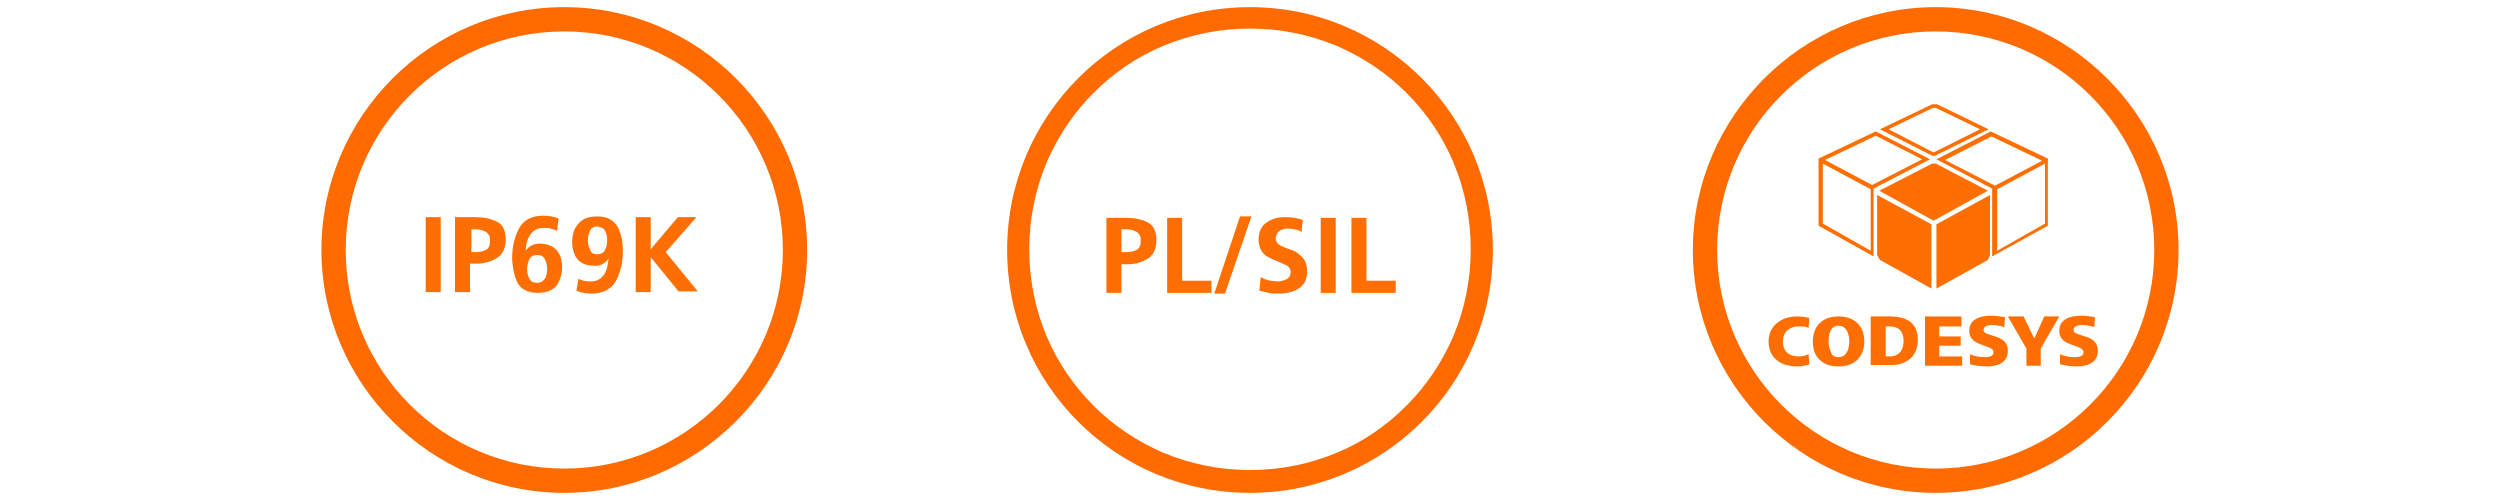 <?xml version="1.0" encoding="utf-8" standalone="no"?>
<!-- Generator: Adobe Illustrator 28.2.0, SVG Export Plug-In . SVG Version: 6.00 Build 0)  --><svg xmlns="http://www.w3.org/2000/svg" xmlns:xlink="http://www.w3.org/1999/xlink" style="enable-background:new 0 0 350 70;" version="1.1" viewBox="0 0 350 70" x="0px" xml:space="preserve" y="0px">
<style type="text/css">
	.st0{display:none;}
	.st1{display:inline;}
	.st2{fill:#FF6B00;}
	.st3{display:inline;fill:#FFFFFF;}
	.st4{display:inline;fill:#FF6B00;}
	.st5{display:inline;fill:#FF6E00;}
	.st6{display:inline;fill:none;stroke:#FF6E00;stroke-width:1.525;stroke-linecap:round;stroke-miterlimit:3.391;}
	.st7{fill:#FF6E00;}
	.st8{display:inline;fill:none;stroke:#FF6E00;stroke-width:0.9;}
	.st9{display:inline;fill:none;stroke:#FF6E00;stroke-width:0.5;}
	.st10{display:none;fill:#FF6E00;}
	.st11{display:inline;clip-path:url(#SVGID_00000054982396848225331680000015928732540479804576_);fill:#FF6E00;}
	.st12{display:inline;clip-path:url(#SVGID_00000054982396848225331680000015928732540479804576_);fill:#FFFFFF;}
	.st13{display:inline;clip-path:url(#SVGID_00000054982396848225331680000015928732540479804576_);}
	.st14{clip-path:url(#SVGID_00000081612574371193464650000014582387021868746918_);fill:#FFFFFF;}
	.st15{clip-path:url(#SVGID_00000063613094586304906370000011011772769160612740_);fill:#FFFFFF;}
</style>
<g id="Icons">
	<g class="st0" id="IO-Link">
		<g class="st1">
			<path class="st2" d="M188.4,26c0,7.4-6,13.4-13.4,13.4c-7.4,0-13.5-6-13.5-13.5s6-13.4,13.5-13.4C182.4,12.6,188.4,18.6,188.4,26     "/>
		</g>
		<polygon class="st3" points="170.9,15.2 170.9,15.2 164.1,23.4 164.1,26 170.9,20.7 177.8,26 177.8,23.4   "/>
		<polygon class="st3" points="179.1,37.1 179.1,37.1 186,28.8 186,26.2 179.1,31.5 172.3,26.2 172.3,28.8   "/>
		<g class="st1">
			<path class="st2" d="M180.9,45.4v1h-1.1c0-0.3,0-0.7,0-1H180.9L180.9,45.4z"/>
			<path class="st2" d="M164.4,46.8c-1.8,0.2-2.1,3.6-0.8,4.7c0.2,0.2,0.8,0.4,1.2,0.4c2,0,2.4-3.1,1.4-4.5     C165.8,47,165.2,46.7,164.4,46.8C164.4,46.8,164.4,46.8,164.4,46.8 M164.3,45.3c1.9-0.2,3.4,0.7,4,1.9c0.8,1.6,0.5,3.8-0.4,5     c-1.3,1.6-4.6,1.7-6,0.2c-1-1-1.4-2.8-0.9-4.5C161.3,46.4,162.4,45.4,164.3,45.3"/>
			<path class="st2" d="M160.3,45.4v1.4h-1.2v5h1.2v1.4h-4.6v-1.4h1.3v-5h-1.3v-1.4H160.3z"/>
		</g>
		<rect class="st4" height="1" width="3.3" x="169.7" y="49.3"/>
		<g class="st1">
			<path class="st2" d="M189,45.1h1v5.2c1-0.9,1.9-2,2.9-2.9h1.2c0,0.1-0.1,0.1-0.1,0.2c-0.8,0.8-1.7,1.7-2.6,2.5     c0.9,1.1,2,2.1,2.9,3.2H193c0,0-0.5-0.5-0.6-0.6c-0.6-0.6-1.2-1.3-1.8-1.9c-0.2,0.2-0.4,0.4-0.6,0.6v2h-1     C189,50.5,189,47.8,189,45.1"/>
			<path class="st2" d="M174.4,45.4h1v6.9c1.3,0,2.6,0,3.9,0v0.9h-5L174.4,45.4C174.4,45.5,174.4,45.4,174.4,45.4"/>
			<path class="st2" d="M187.4,53.3h-1v-2.4c0-0.9,0.1-2.1-0.4-2.5c-0.2-0.2-0.6-0.2-1-0.2c-0.6,0-1.1,0.4-1.5,0.7v4.4h-1v-5.9h1V48     c0.6-0.4,1.1-0.8,2.2-0.8c1.2,0.1,1.7,0.9,1.7,2.1C187.5,50.5,187.4,52,187.4,53.3"/>
			<path class="st2" d="M180,47.4h1v5.9h-1L180,47.4C180,47.4,180,47.4,180,47.4"/>
		</g>
	</g>
	<g class="st0" id="Teach-In">
		<polygon class="st4" points="332.2,-81.6 332.2,-76.6 323.2,-76.6 323.2,-71.3 332.2,-71.3 332.2,-66.4 339.8,-74   "/>
		<path class="st4" d="M339.3-56.3c-0.4,0-0.9-0.2-1.2-0.5l-6.8-6.8c-0.3-0.3-0.3-0.9,0-1.2s0.9-0.3,1.2,0l6.8,6.8l16-16l-16-16    l-6.8,6.8c-0.3,0.3-0.9,0.3-1.2,0c-0.3-0.3-0.3-0.9,0-1.2l6.8-6.8c0.6-0.6,1.8-0.6,2.4,0l16,16c0.3,0.3,0.5,0.8,0.5,1.2    c0,0.4-0.2,0.9-0.5,1.2l-16,16C340.2-56.4,339.7-56.3,339.3-56.3L339.3-56.3z"/>
		<path class="st4" d="M352-46.6h1v-3.9h0l2,3.9h1.3v-5.2h-1v3.9h0l-2-3.9H352L352-46.6L352-46.6z M349.9-46.6h1v-5.2h-1V-46.6z     M349.1-49h-2v0.8h2V-49z M342.1-46.6h1v-2.3h2.1v2.3h1v-5.2h-1v2.1h-2.1v-2.1h-1V-46.6z M341.3-47.5c-0.1,0.1-0.3,0.1-0.5,0.2    c-0.2,0-0.4,0.1-0.6,0.1c-0.5,0-1-0.2-1.3-0.5c-0.3-0.3-0.5-0.8-0.5-1.3s0.2-1,0.5-1.3c0.3-0.4,0.7-0.5,1.3-0.5c0.2,0,0.4,0,0.6,0    c0.2,0,0.4,0.1,0.6,0.2l0.1-0.9c-0.4-0.2-0.8-0.2-1.2-0.2c-1.9,0-2.8,0.9-2.9,2.8c0,0.9,0.3,1.5,0.8,2c0.5,0.4,1.2,0.7,2.1,0.7    c0.4,0,0.8-0.1,1.2-0.2L341.3-47.5L341.3-47.5z M331.6-46.6h1.1l0.5-1.2h2.1l0.5,1.2h1.1l-2-5.2h-1.2L331.6-46.6L331.6-46.6z     M334.9-48.6h-1.5l0.8-2.2h0L334.9-48.6L334.9-48.6z M327.9-46.6h3.1v-0.8h-2v-1.5h1.9v-0.8H329V-51h2v-0.8h-3.1L327.9-46.6    L327.9-46.6z M324.7-46.6h1V-51h1.5v-0.8h-4v0.8h1.5V-46.6L324.7-46.6z"/>
	</g>
	<g class="st0">
		<path class="st5" d="M114,29.4h2.1v10.5H114V29.4z"/>
		<path class="st5" d="M118.2,29.4h2.7c1.2,0,2.2,0.2,3,0.6c0.9,0.4,1.3,1.3,1.3,2.5c0,1.2-0.4,2.1-1.2,2.6    c-0.8,0.5-1.7,0.8-2.9,0.8h-0.9v4h-2.1V29.4z M120.3,34.3h0.7c0.5,0,1-0.1,1.4-0.3c0.4-0.2,0.6-0.6,0.6-1.2c0-0.3,0-0.6-0.1-0.8    c-0.1-0.2-0.3-0.4-0.4-0.5c-0.4-0.2-0.8-0.4-1.4-0.4h-0.7V34.3z"/>
		<path class="st5" d="M131.5,31c-0.3-0.1-0.6-0.1-1-0.1c-0.9,0-1.5,0.4-1.9,1c-0.4,0.6-0.6,1.4-0.6,2.2l0,0c0.5-0.7,1.2-1,2-1    c2,0.1,3,1.1,3.1,3.2c0,1.1-0.3,2-0.8,2.7c-0.6,0.7-1.5,1-2.6,1c-1.4,0-2.4-0.5-2.9-1.5c-0.2-0.5-0.4-1-0.5-1.6    c-0.1-0.6-0.2-1.2-0.2-1.8c0-1.5,0.3-2.8,0.9-4c0.6-1.2,1.7-1.9,3.4-1.9c0.8,0,1.5,0.1,2.2,0.4l-0.3,1.7    C132.1,31.2,131.8,31.1,131.5,31z M129.7,34.7c-0.5,0-0.9,0.2-1.1,0.6c-0.2,0.4-0.3,0.9-0.3,1.4c0,0.5,0.1,0.9,0.3,1.3    c0.2,0.4,0.6,0.6,1.1,0.6c0.5,0,0.8-0.2,1.1-0.6c0.2-0.4,0.3-0.8,0.3-1.3c0-0.5-0.1-1-0.3-1.4C130.5,34.9,130.2,34.7,129.7,34.7z"/>
		<path class="st5" d="M134.6,29.4h6.7v1.7l-3.7,8.7h-2.3l3.9-8.8h-4.6V29.4z"/>
	</g>
	<g class="st0" id="Ex">
		<path class="st5" d="M403.9-70.4v2.3h0.8c0.5,0,0.7,0.1,0.9,0.5l2.3,3.9l-2.3,4c-0.2,0.4-0.4,0.5-0.9,0.5h-0.8v2.3h0.8    c1.1,0,2.3-0.6,2.9-1.6l1.7-2.9l1.7,2.9c0.6,1.1,1.8,1.6,2.9,1.6h0.8v-2.3h-0.8c-0.5,0-0.7-0.1-0.9-0.5l-2.3-4l2.3-3.9    c0.2-0.4,0.4-0.5,0.9-0.5h0.8v-2.3h-0.8c-1.1,0-2.3,0.6-2.9,1.6l-1.6,2.8l-1.6-2.8c-0.6-1.1-1.8-1.6-2.9-1.6H403.9z M396.6-81.2    c-3.3,0-6.1,2.9-6.1,6.4c0,2.4,1.3,4.5,3.2,5.6c-1.9,1.1-3.2,3.2-3.2,5.6c0,3.5,2.7,6.4,6.1,6.4c1.7,0,3.2-0.7,4.3-1.9l-1.6-1.6    c-0.7,0.7-1.7,1.2-2.7,1.2c-2.1,0-3.8-1.8-3.8-4.1c0-2.2,1.7-4,3.7-4.1l0,0h2.7V-69v-0.3v-1.4h-2.7l0,0c-2.1-0.1-3.7-1.8-3.7-4.1    c0-2.3,1.7-4.1,3.8-4.1c1.1,0,2,0.5,2.7,1.2l1.6-1.6C399.9-80.4,398.3-81.2,396.6-81.2"/>
		<polygon class="st6" points="413.8,-50.4 392.3,-50.4 381.6,-69.1 392.3,-87.7 413.9,-87.7 424.6,-69   "/>
	</g>
	<g>
		<path class="st7" d="M154.9,30.5h2.7c1.2,0,2.2,0.2,3,0.6c0.9,0.4,1.3,1.3,1.3,2.5c0,1.2-0.4,2.1-1.2,2.6    c-0.8,0.5-1.7,0.8-2.9,0.8H157v4h-2.1V30.5z M157,35.3h0.7c0.5,0,1-0.1,1.4-0.3c0.4-0.2,0.6-0.6,0.6-1.2c0-0.3,0-0.6-0.1-0.8    c-0.1-0.2-0.3-0.4-0.4-0.5c-0.4-0.2-0.8-0.4-1.4-0.4H157V35.3z"/>
		<path class="st7" d="M163.4,30.5h2.1v8.8h4.1V41h-6.2V30.5z"/>
		<path class="st7" d="M173.6,30.3h1.6l-3.7,10.8H170L173.6,30.3z"/>
		<path class="st7" d="M180.2,32c-0.2,0-0.4,0-0.5,0.1c-0.2,0-0.4,0.1-0.5,0.2c-0.2,0.1-0.3,0.2-0.4,0.4c-0.1,0.2-0.2,0.4-0.2,0.7    c0,0.2,0.1,0.4,0.2,0.6c0.1,0.1,0.3,0.3,0.5,0.4c0.2,0.1,0.5,0.2,0.7,0.3c0.3,0.1,0.5,0.2,0.8,0.3c0.3,0.1,0.6,0.2,0.8,0.4    c0.3,0.2,0.5,0.4,0.7,0.6c0.2,0.2,0.4,0.5,0.5,0.8c0.1,0.3,0.2,0.7,0.2,1.2c0,1.1-0.4,1.9-1.2,2.4c-0.8,0.5-1.7,0.7-2.8,0.7    c-0.5,0-1,0-1.4-0.1c-0.4-0.1-0.8-0.2-1.3-0.3l0.2-1.9c0.7,0.4,1.5,0.6,2.4,0.6c0.4,0,0.8-0.1,1.2-0.3s0.6-0.6,0.6-1    c0-0.2-0.1-0.5-0.2-0.6c-0.1-0.2-0.3-0.3-0.5-0.4c-0.5-0.2-1-0.5-1.6-0.7c-0.3-0.1-0.6-0.3-0.8-0.4c-0.3-0.1-0.5-0.3-0.7-0.5    c-0.2-0.2-0.4-0.5-0.5-0.8c-0.1-0.3-0.2-0.7-0.2-1.1c0-1.2,0.4-2,1.2-2.5c0.7-0.5,1.6-0.7,2.5-0.7c0.9,0,1.7,0.1,2.5,0.4l-0.2,1.7    C181.7,32.1,180.9,32,180.2,32z"/>
		<path class="st7" d="M184.9,30.5h2.1V41h-2.1V30.5z"/>
		<path class="st7" d="M189.2,30.5h2.1v8.8h4.1V41h-6.2V30.5z"/>
	</g>
	<g>
		<path class="st7" d="M59.6,30.4h2.1v10.5h-2.1V30.4z"/>
		<path class="st7" d="M63.8,30.4h2.7c1.2,0,2.2,0.2,3,0.6c0.9,0.4,1.3,1.3,1.3,2.5c0,1.2-0.4,2.1-1.2,2.6c-0.8,0.5-1.7,0.8-2.9,0.8    h-0.9v4h-2.1V30.4z M65.9,35.3h0.7c0.5,0,1-0.1,1.4-0.3c0.4-0.2,0.6-0.6,0.6-1.2c0-0.3,0-0.6-0.1-0.8c-0.1-0.2-0.3-0.4-0.4-0.5    c-0.4-0.2-0.8-0.4-1.4-0.4h-0.7V35.3z"/>
		<path class="st7" d="M77.1,32c-0.3-0.1-0.6-0.1-1-0.1c-0.9,0-1.5,0.4-1.9,1c-0.4,0.6-0.6,1.4-0.6,2.2l0,0c0.5-0.7,1.2-1,2-1    c2,0.1,3,1.1,3.1,3.2c0,1.1-0.3,2-0.8,2.7c-0.6,0.7-1.5,1-2.6,1c-1.4,0-2.4-0.5-2.9-1.5c-0.2-0.5-0.4-1-0.5-1.6    c-0.1-0.6-0.2-1.2-0.2-1.8c0-1.5,0.3-2.8,0.9-4c0.6-1.2,1.7-1.9,3.4-1.9c0.8,0,1.5,0.1,2.2,0.4L78,32.3    C77.7,32.2,77.4,32.1,77.1,32z M75.2,35.7c-0.5,0-0.9,0.2-1.1,0.6c-0.2,0.4-0.3,0.9-0.3,1.4c0,0.5,0.1,0.9,0.3,1.3    c0.2,0.4,0.6,0.6,1.1,0.6c0.5,0,0.8-0.2,1.1-0.6c0.2-0.4,0.3-0.8,0.3-1.3c0-0.5-0.1-1-0.3-1.4C76.1,35.9,75.8,35.7,75.2,35.7z"/>
		<path class="st7" d="M82.7,39.4c0.9,0,1.5-0.4,1.9-1c0.4-0.6,0.5-1.4,0.6-2.2l0,0c-0.5,0.7-1.2,1.1-2,1c-2,0-3-1.1-3.1-3.2    c0-1.2,0.3-2.1,0.9-2.7c0.6-0.7,1.4-1,2.6-1c0.7,0,1.3,0.1,1.8,0.4c0.5,0.3,0.8,0.6,1.1,1.1c0.5,1,0.7,2.1,0.7,3.4    c0,1.5-0.3,2.8-0.9,4c-0.6,1.2-1.8,1.9-3.4,1.9c-0.8,0-1.5-0.1-2.2-0.4l0.3-1.7C81.4,39.3,82,39.4,82.7,39.4z M83.6,35.6    c0.5,0,0.9-0.2,1.1-0.6c0.2-0.4,0.3-0.8,0.3-1.4c0-0.5-0.1-0.9-0.3-1.3c-0.2-0.4-0.6-0.5-1.1-0.6c-0.5,0-0.8,0.2-1,0.6    c-0.2,0.4-0.3,0.8-0.3,1.3c0,0.5,0.1,1,0.3,1.3C82.7,35.4,83.1,35.6,83.6,35.6z"/>
		<path class="st7" d="M89,30.4h2.1v4.5l3.8-4.5h2.6l-4.3,4.9l4.5,5.5h-2.7L91.1,36h0v4.9H89V30.4z"/>
	</g>
	<g class="st0" id="E1">
		<path class="st5" d="M97.9,32.7h-1.5c-0.4,0.8-1.1,1.6-2,2.5c-1,0.9-2.1,1.6-3.4,2.2v2.2c0.7-0.3,1.5-0.7,2.4-1.2    c0.9-0.5,1.6-1.1,2.2-1.6v14.7h2.3V32.7z"/>
		<polygon class="st5" points="85.9,51.5 85.9,47.6 65.6,47.6 65.6,36.4 83.9,36.4 83.9,32.5 65.6,32.5 65.6,22.3 85.1,22.3     85.1,18.4 61.2,18.4 61.2,51.5   "/>
	</g>
	<g class="st0" id="Diagramm">
		<rect class="st8" height="30.6" width="46.9" x="152" y="18.9"/>
		<rect class="st5" height="1.3" width="47.7" x="151.6" y="22"/>
		<g class="st1">
			<path class="st7" d="M195.1,21.5c0.4,0,0.7-0.3,0.7-0.7c0-0.4-0.3-0.7-0.7-0.7s-0.7,0.3-0.7,0.7     C194.4,21.2,194.7,21.5,195.1,21.5"/>
			<path class="st7" d="M192.2,21.5c0.4,0,0.7-0.3,0.7-0.7c0-0.4-0.3-0.7-0.7-0.7s-0.7,0.3-0.7,0.7     C191.4,21.2,191.7,21.5,192.2,21.5"/>
		</g>
		<path class="st5" d="M181.1,39.2h-4.4v6.6h4.4V39.2z M182,46.6h-6.1v-8.1h6.1V46.6z M188.1,35.2h-4.4v10.6h4.4V35.2z M189,46.6    h-6.1V34.4h6.1V46.6z M174.1,30.4h-4.4v15.4h4.4V30.4z M175,46.6h-6.1V29.7h6.1V46.6z"/>
		<path class="st5" d="M167,35.2h-4.4v10.6h4.4V35.2z M167.9,46.6h-6.1V34.5h6.1V46.6z"/>
		<polyline class="st9" points="162.1,30.9 172.3,24.9 179.3,30.8 188.7,27.5   "/>
		<path class="st5" d="M172.4,26.3c0.7,0,1.2-0.5,1.2-1.2c0-0.7-0.5-1.2-1.2-1.2s-1.2,0.5-1.2,1.2C171.2,25.8,171.7,26.3,172.4,26.3    "/>
		<path class="st5" d="M179.3,31.9c0.7,0,1.2-0.5,1.2-1.2c0-0.7-0.5-1.2-1.2-1.2s-1.2,0.5-1.2,1.2C178.1,31.3,178.7,31.9,179.3,31.9    "/>
	</g>
	<path class="st10" d="M276.2,40.3v-6.9c0-0.6-0.4-1.1-1-1.1c0,0,0,0-0.1,0h-3v8h-2.7v-8h-3c-0.6,0-1.1,0.4-1.1,1   c0,0,0,0.1,0,0.1v6.9h-2.7V33c0-2.5,1.9-3.4,3.6-3.4h9.3c1.6,0,3.4,1.1,3.4,3.2v7.5H276.2z M284.3,33.4v3.1c0,0,0,1.1,1.1,1.1h4.3   v-5.3h-4.3C284.3,32.3,284.3,33.4,284.3,33.4L284.3,33.4z M285,40.3c0,0-3.3,0-3.3-3.4v-4c0-3.4,3.3-3.4,3.3-3.4h4.8V27h2.7l0,13.4   H285z M251.8,37.6h4.3c0.8,0,1.1-0.7,1.1-1.2v-2.9c0-0.5-0.2-1.2-1.1-1.2h-4.3V37.6z M249.1,43l0-13.3h7.5c0,0,3.3,0,3.3,3.3v4.1   c0,1.9-1.5,3.2-3.5,3.2h-4.6V43H249.1z" id="pmd"/>
	<g class="st0" id="Hand_123">
		<defs>
			<rect height="67.5" id="SVGID_1_" width="67.5" x="141" y="1.2"/>
		</defs>
		<clipPath class="st1" id="SVGID_00000121261497213505906110000000049637876944406918_">
			<use style="overflow:visible;" xlink:href="#SVGID_1_"/>
		</clipPath>
		<path d="    M186,44.1c0.6,1.6,0.3,3,0.3,3.2c-0.1,0.6-0.2,1.2-0.6,1.8c-0.7,1.4-1.8,2.1-2.8,2.8c-0.6,0.4-3,1.7-6.3,1.7    c-1.7,0-3.3-0.4-4.9-1.2l-8.4-3.4l0,0c-0.7-0.2-1-1.2-0.7-2.1c0.3-0.9,1.1-1.4,1.8-1.2l0,0l5.4,1.8c0.2,0.1,0.4,0,0.5,0    c0.1,0,0.2-0.1,0.2-0.2c0.2-0.2,0.2-0.5,0.1-0.7l-2.7-5.6l-4.4-9.1c-0.3-0.7,0-1.5,0.6-1.8c0.7-0.3,1.5,0,1.8,0.6l4.4,8.9l1.2-0.6    l-0.2-0.4c-0.4-0.9,0.1-1.6,0.6-1.8c0.3-0.2,0.6-0.2,0.9-0.1c0.4,0.1,0.8,0.6,1.2,1.4l1.2-0.6c-0.4-0.9,0.1-1.6,0.6-1.8    c1-0.5,1.8,0.6,2.1,1.2l1.2-0.6c-0.3-0.7,0-1.5,0.6-1.8c0.7-0.3,1.5,0,1.8,0.6C181.6,35.1,185.1,41.8,186,44.1 M182.8,34.5    c-0.7-1.4-2.3-1.9-3.6-1.3c-0.6,0.3-1.1,0.9-1.3,1.5c-0.8-0.5-1.7-0.8-2.6-0.3c-0.6,0.3-1,0.8-1.3,1.4c-0.2-0.2-0.5-0.3-0.7-0.4    c-0.6-0.2-1.3-0.1-2,0.2c-0.4,0.2-0.8,0.5-1.1,0.9l-3.1-6.5c-0.7-1.4-2.3-1.9-3.6-1.3c-1.4,0.7-1.9,2.3-1.3,3.6l3.8,7.8l2.6,5.4    l-3.9-1.4c-0.1,0-0.2,0-0.3,0c0,0,0,0,0,0c-1.3-0.2-2.7,0.6-3.2,2.1c-0.5,1.5,0.1,3.2,1.5,3.7l0,0l0,0l8.5,3.4    c1.7,0.8,3.6,1.3,5.4,1.3c2.7,0.1,4.9-0.7,6.1-1.3c0.4-0.2,0.8-0.4,1-0.5c1.1-0.7,2.4-1.5,3.3-3.3c0.3-0.7,0.5-1.4,0.7-2    c0,0,0.5-2.1-0.6-4.7C186.1,40.9,182.8,34.5,182.8,34.5" style="display:inline;clip-path:url(#SVGID_00000121261497213505906110000000049637876944406918_);fill:#FF6E00;"/>
		
			<rect height="8.1" style="display:inline;clip-path:url(#SVGID_00000121261497213505906110000000049637876944406918_);fill:#FF6E00;" transform="matrix(0.966 -0.259 0.259 0.966 -0.16 42.368)" width="8.1" x="156.8" y="17.7"/>
		
			<polygon points="    161.4,24.7 162.8,24.3 161.4,19 160.2,19.4 158.7,21 159.6,21.8 160.4,20.8   " style="display:inline;clip-path:url(#SVGID_00000121261497213505906110000000049637876944406918_);fill:#FFFFFF;"/>
		
			<rect height="8.1" style="display:inline;clip-path:url(#SVGID_00000121261497213505906110000000049637876944406918_);fill:#FF6E00;" width="8.1" x="170" y="15.4"/>
		<g style="display:inline;clip-path:url(#SVGID_00000121261497213505906110000000049637876944406918_);">
			<defs>
				<rect height="67.5" id="SVGID_00000077318941188917677150000014634045028196437888_" width="67.5" x="141" y="1.2"/>
			</defs>
			<clipPath id="SVGID_00000175302705686647322700000005451586329778692535_">
				<use style="overflow:visible;" xlink:href="#SVGID_00000077318941188917677150000014634045028196437888_"/>
			</clipPath>
			<path d="M172.1,22.3h3.9v-1     h-2.1l0.4-0.3c0.1-0.1,0.3-0.3,0.5-0.4c0.2-0.2,0.4-0.4,0.5-0.6c0.2-0.2,0.3-0.5,0.5-0.7c0.1-0.3,0.2-0.5,0.2-0.8     c0-0.3-0.1-0.5-0.2-0.7c-0.1-0.2-0.2-0.4-0.4-0.5c-0.2-0.1-0.4-0.2-0.7-0.3c-0.3-0.1-0.5-0.1-0.8-0.1c-0.2,0-0.4,0-0.6,0.1     c-0.3,0-0.6,0.1-1,0.3l0.1,1.1c0.1,0,0.2-0.1,0.3-0.1c0.1,0,0.2-0.1,0.4-0.1c0.1,0,0.3-0.1,0.4-0.1s0.3,0,0.4,0     c0.2,0,0.4,0.1,0.5,0.2c0.1,0.1,0.2,0.3,0.2,0.5c0,0.2-0.1,0.4-0.2,0.6c-0.1,0.2-0.3,0.4-0.6,0.7c-0.2,0.2-0.5,0.5-0.8,0.7     c-0.3,0.2-0.6,0.5-0.8,0.7V22.3z" style="clip-path:url(#SVGID_00000175302705686647322700000005451586329778692535_);fill:#FFFFFF;"/>
		</g>
		
			<rect height="8.1" style="display:inline;clip-path:url(#SVGID_00000121261497213505906110000000049637876944406918_);fill:#FF6E00;" transform="matrix(0.259 -0.966 0.966 0.259 117.814 197.112)" width="8.1" x="183.3" y="17.7"/>
		<g style="display:inline;clip-path:url(#SVGID_00000121261497213505906110000000049637876944406918_);">
			<defs>
				<rect height="67.5" id="SVGID_00000106869424158553454540000016589668435248931764_" width="67.5" x="141" y="1.2"/>
			</defs>
			<clipPath id="SVGID_00000088849836250032957750000014919838182090046100_">
				<use style="overflow:visible;" xlink:href="#SVGID_00000106869424158553454540000016589668435248931764_"/>
			</clipPath>
			<path d="M185.9,20.1     c0.2,0,0.4,0,0.6,0c0.2,0,0.5,0.1,0.7,0.1c0.1,0,0.2,0.1,0.3,0.1c0.1,0,0.2,0.1,0.3,0.2c0.1,0.1,0.1,0.1,0.2,0.2     c0,0.1,0,0.2,0,0.3c0,0.1-0.1,0.2-0.2,0.2c-0.1,0.1-0.2,0.1-0.3,0.1c-0.1,0-0.2,0-0.3,0c-0.1,0-0.2,0-0.3,0     c-0.1,0-0.2-0.1-0.3-0.1c-0.1,0-0.2-0.1-0.3-0.1l-0.2,0.9c0.1,0,0.2,0,0.3,0.1c0.1,0,0.2,0,0.3,0.1c0.1,0,0.2,0.1,0.3,0.1     c0.1,0,0.2,0.1,0.3,0.2c0.1,0.1,0.2,0.2,0.2,0.2c0,0.1,0.1,0.2,0,0.3c0,0.1-0.1,0.2-0.2,0.3c-0.1,0.1-0.2,0.1-0.3,0.1     c-0.1,0-0.2,0-0.4,0c-0.1,0-0.2,0-0.3-0.1c-0.2-0.1-0.5-0.1-0.7-0.2c-0.2-0.1-0.4-0.2-0.5-0.4l-0.4,1.1c0.2,0.1,0.4,0.2,0.6,0.3     c0.3,0.1,0.5,0.2,0.8,0.3c0.3,0.1,0.5,0.1,0.8,0.1c0.3,0,0.6,0,0.8-0.1c0.3-0.1,0.5-0.2,0.7-0.4c0.2-0.2,0.3-0.4,0.4-0.7     c0.1-0.3,0.1-0.6-0.1-0.9c-0.1-0.3-0.4-0.5-0.7-0.6l0,0c0.3,0,0.6-0.1,0.8-0.2c0.2-0.1,0.4-0.4,0.5-0.7c0.1-0.3,0.1-0.5,0-0.8     c-0.1-0.2-0.2-0.4-0.4-0.6c-0.2-0.2-0.4-0.3-0.6-0.4c-0.2-0.1-0.5-0.2-0.7-0.3c-0.3-0.1-0.6-0.1-0.8-0.2c-0.3,0-0.5,0-0.8,0     L185.9,20.1z" style="clip-path:url(#SVGID_00000088849836250032957750000014919838182090046100_);fill:#FFFFFF;"/>
		</g>
	</g>
	<g id="CODESYS">
		<path class="st7" d="M269.1,22.3l-7,3.6l-6.6-3.5l7.1-3.4L269.1,22.3z M255.2,31.3v-8.4l6.7,3.6l0,8.6L255.2,31.3z M270.2,22.3    l-7.6-3.9l-8,3.8v9.4l7.7,4.3l0-9.5l0,0L270.2,22.3z"/>
		<g>
			<path class="st7" d="M253.3,51c-0.5,0.2-1.1,0.3-1.7,0.3c-2.3,0-4-1.2-4-3.5c0-2.2,1.8-3.5,4-3.5c0.6,0,1.2,0.1,1.7,0.2l-0.1,1.4     c-0.4-0.2-0.9-0.2-1.4-0.2c-1.3,0-2.2,0.8-2.2,2.1c0,1.3,0.8,2.1,2.2,2.1c0.5,0,0.9-0.1,1.4-0.3L253.3,51z"/>
			<path class="st7" d="M257.4,50c1.2,0,1.5-1.3,1.5-2.2s-0.3-2.2-1.5-2.2c-1.2,0-1.4,1.3-1.4,2.2c0,0.5,0.1,1,0.3,1.4     C256.4,49.7,256.8,50,257.4,50 M253.8,47.8c0-2.2,1.4-3.5,3.6-3.5c2.2,0,3.6,1.3,3.6,3.5c0,2.2-1.4,3.5-3.6,3.5     c-1.1,0-2-0.3-2.6-0.9C254.1,49.8,253.8,48.9,253.8,47.8"/>
			<path class="st7" d="M264,49.9h0.5c1.4,0,2-0.9,2-2.2c0-1.2-0.6-2-1.9-2H264V49.9z M261.9,51.2v-6.9h2.7c2.2,0,3.9,0.8,3.9,3.3     c0,2.2-1.5,3.5-3.7,3.5H261.9z"/>
			<polygon class="st7" points="269.5,51.2 269.5,44.3 274.6,44.3 274.6,45.7 271.5,45.7 271.5,47.1 274.5,47.1 274.5,48.4      271.5,48.4 271.5,49.9 274.7,49.9 274.7,51.2    "/>
			<path class="st7" d="M275.8,49.6c0.7,0.3,1.4,0.4,2.1,0.4c0.5,0,1.2-0.1,1.2-0.7c0-0.4-0.4-0.6-1.3-0.9l-0.5-0.2     c-0.9-0.3-1.6-0.8-1.6-1.9c0-1.7,1.7-2.1,3-2.1c0.7,0,1.3,0.1,2,0.2l-0.1,1.4c-0.6-0.2-1.1-0.3-1.7-0.3c-0.5,0-1.2,0.1-1.2,0.7     c0,0.4,0.4,0.5,1,0.7l0.6,0.2c1,0.3,1.8,0.8,1.8,2c0,1.7-1.5,2.2-2.9,2.2c-0.8,0-1.6-0.1-2.4-0.3L275.8,49.6z"/>
			<polygon class="st7" points="283.7,51.2 283.7,48.8 281.1,44.3 283.3,44.3 284.8,47.4 286.2,44.3 288.3,44.3 285.7,48.8      285.7,51.2    "/>
			<path class="st7" d="M288.4,49.6c0.7,0.3,1.4,0.4,2.1,0.4c0.5,0,1.2-0.1,1.2-0.7c0-0.4-0.4-0.6-1.3-0.9l-0.5-0.2     c-0.9-0.3-1.6-0.8-1.6-1.9c0-1.7,1.7-2.1,3-2.1c0.7,0,1.3,0.1,2,0.2l-0.1,1.4c-0.6-0.2-1.1-0.3-1.7-0.3c-0.5,0-1.2,0.1-1.2,0.7     c0,0.4,0.4,0.5,1,0.7l0.6,0.2c1,0.3,1.8,0.8,1.8,2c0,1.7-1.5,2.2-2.9,2.2c-0.8,0-1.6-0.1-2.4-0.3L288.4,49.6z"/>
			<polygon class="st7" points="262.8,27.3 262.8,35.7 263.2,36.4 270.4,40.4 270.4,31.4    "/>
			<polygon class="st7" points="278.6,35.7 278.6,27.3 271.1,31.4 271.1,40.4 278.3,36.4    "/>
			<polygon class="st7" points="271,22.9 270.5,22.9 263.1,26.7 270.7,30.9 278.3,26.7    "/>
			<path class="st7" d="M270.9,21.8h-0.4l-7.3-3.7l7.3-3.5h0.7l7.2,3.5L270.9,21.8z M270.6,21.3h0.2l6.4-3.2l-6.2-3h-0.4l-6.2,3     L270.6,21.3z"/>
			<path class="st7" d="M278.8,19.1l7.1,3.4l-6.6,3.5l-7-3.6L278.8,19.1z M279.6,35.1l0-8.6l6.7-3.6v8.4L279.6,35.1z M286.7,31.6     v-9.4l-8-3.8l-7.6,3.9l7.8,4.1l0,0l0,9.5L286.7,31.6z"/>
		</g>
	</g>
	<g class="st0">
		<path class="st5" d="M258.4,30.4h2.1v10.5h-2.1V30.4z"/>
		<path class="st5" d="M262.5,30.4h2.7c1.2,0,2.2,0.2,3,0.6c0.9,0.4,1.3,1.3,1.3,2.5c0,1.2-0.4,2.1-1.2,2.6    c-0.8,0.5-1.7,0.8-2.9,0.8h-0.9v4h-2.1V30.4z M264.6,35.3h0.7c0.5,0,1-0.1,1.4-0.3c0.4-0.2,0.6-0.6,0.6-1.2c0-0.3,0-0.6-0.1-0.8    c-0.1-0.2-0.3-0.4-0.4-0.5c-0.4-0.2-0.8-0.4-1.4-0.4h-0.7V35.3z"/>
		<path class="st5" d="M270.4,40.9v-1.8c0.3-0.2,0.6-0.6,1.1-1.1c0.5-0.4,1-0.9,1.5-1.5c0.5-0.6,1-1.1,1.3-1.7    c0.4-0.6,0.5-1.1,0.6-1.6c0-0.5-0.2-0.8-0.5-1.1c-0.3-0.2-0.7-0.3-1.2-0.3c-0.4,0-0.9,0.1-1.3,0.2c-0.4,0.2-0.8,0.4-1.1,0.6    l-0.2-1.7c1-0.5,2-0.7,3.1-0.7c2.1,0,3.2,1,3.3,3.1c0,0.5-0.1,1.1-0.4,1.6c-0.2,0.5-0.6,1-1,1.5c-0.8,1-1.7,1.9-2.6,2.8h4.3v1.6    H270.4z"/>
		<path class="st5" d="M282.3,41.1c-0.8,0-1.4-0.2-1.9-0.6c-0.5-0.3-0.9-0.8-1.1-1.3c-0.2-0.5-0.4-1.1-0.5-1.8    c-0.1-0.6-0.1-1.2-0.1-1.7c0-0.7,0.1-1.3,0.2-2c0.1-0.6,0.3-1.2,0.6-1.7c0.3-0.5,0.7-0.9,1.1-1.3c0.5-0.3,1-0.5,1.7-0.5    c0.8,0,1.4,0.2,1.9,0.5c0.5,0.3,0.8,0.8,1.1,1.3c0.3,0.5,0.4,1.1,0.5,1.8c0.1,0.6,0.1,1.3,0.1,1.9c0,0.6,0,1.2-0.1,1.8    c-0.1,0.6-0.3,1.2-0.6,1.7c-0.3,0.5-0.6,1-1.1,1.3C283.7,40.9,283.1,41.1,282.3,41.1z M282.3,39.5c0.4,0,0.7-0.1,0.9-0.4    c0.2-0.3,0.4-0.6,0.4-1c0.1-0.4,0.2-0.8,0.2-1.3c0-0.4,0-0.8,0-1.1c0-0.4,0-0.8,0-1.2c0-0.4-0.1-0.8-0.2-1.3    c-0.1-0.4-0.2-0.8-0.4-1c-0.2-0.3-0.5-0.4-0.9-0.4c-0.4,0-0.7,0.1-0.9,0.4s-0.4,0.6-0.5,1c-0.1,0.4-0.1,0.8-0.2,1.3    c0,0.4,0,0.8,0,1.2c0,0.3,0,0.7,0,1.1c0,0.4,0.1,0.8,0.2,1.3c0.1,0.4,0.3,0.7,0.5,1C281.7,39.4,282,39.5,282.3,39.5z"/>
	</g>
</g>
<g id="Hilfslinien">
</g>
<g id="_x33__Kreise">
	<path class="st2" d="M271,69c-18.8,0-34-15.3-34-34s15.3-34,34-34s34,15.3,34,34S289.8,69,271,69L271,69z M271,4.4   c-16.9,0-30.6,13.7-30.6,30.6s13.7,30.6,30.6,30.6s30.6-13.7,30.6-30.6S287.9,4.4,271,4.4z" id="rechts"/>
	<path class="st2" d="M175,1c-18.8,0-34,15.2-34,34s15.2,34,34,34s34-15.2,34-34S193.8,1,175,1 M175,4   c4.2,0,8.2,0.8,12.1,2.4c3.7,1.6,7,3.8,9.8,6.6c2.9,2.9,5.1,6.2,6.6,9.8c1.6,3.8,2.4,7.9,2.4,12.1s-0.8,8.2-2.4,12.1   c-1.6,3.7-3.8,7-6.6,9.8c-2.8,2.8-6.1,5.1-9.8,6.6c-3.8,1.6-7.9,2.4-12.1,2.4c-4.2,0-8.2-0.8-12.1-2.4c-3.7-1.6-7-3.8-9.8-6.6   c-2.8-2.8-5.1-6.2-6.6-9.8c-1.6-3.8-2.4-7.9-2.4-12.1s0.8-8.2,2.4-12.1c1.6-3.7,3.8-7,6.6-9.8c2.9-2.9,6.2-5.1,9.8-6.6   C166.8,4.8,170.8,4,175,4" id="mitte"/>
	<path class="st2" d="M79,69c-18.7,0-34-15.3-34-34S60.2,1,79,1s34,15.3,34,34S97.7,69,79,69L79,69z M79,4.4   C62.1,4.4,48.4,18.1,48.4,35S62.1,65.6,79,65.6s30.6-13.7,30.6-30.6S95.9,4.4,79,4.4z" id="links"/>
</g>
<g class="st0" id="_x32__Kreise">
	<path class="st4" d="M223.3,69c-18.8,0-34-15.3-34-34   s15.3-34,34-34s34,15.3,34,34S242.1,69,223.3,69L223.3,69z M223.3,4.4c-16.9,0-30.6,13.7-30.6,30.6s13.7,30.6,30.6,30.6   s30.6-13.7,30.6-30.6S240.2,4.4,223.3,4.4z" id="rechts_00000171688891448174349210000003542794913512991674_"/>
	<path class="st4" d="M127.6,69c-18.8,0-34-15.3-34-34   s15.3-34,34-34s34,15.3,34,34S146.4,69,127.6,69L127.6,69z M127.6,4.4C110.8,4.4,97,18.1,97,35s13.7,30.6,30.6,30.6   s30.6-13.7,30.6-30.6S144.5,4.4,127.6,4.4z" id="links_00000114072686366656756980000007569948581513542078_"/>
</g>
<g class="st0" id="_x31__Kreis">
	<path class="st4" d="M175,1c-18.8,0-34,15.2-34,34s15.2,34,34,34   s34-15.2,34-34S193.8,1,175,1 M175,4c4.2,0,8.2,0.8,12.1,2.4c3.7,1.6,7,3.8,9.8,6.6c2.9,2.9,5.1,6.2,6.6,9.8   c1.6,3.8,2.4,7.9,2.4,12.1s-0.8,8.2-2.4,12.1c-1.6,3.7-3.8,7-6.6,9.8c-2.8,2.8-6.1,5.1-9.8,6.6c-3.8,1.6-7.9,2.4-12.1,2.4   c-4.2,0-8.2-0.8-12.1-2.4c-3.7-1.6-7-3.8-9.8-6.6c-2.8-2.8-5.1-6.2-6.6-9.8c-1.6-3.8-2.4-7.9-2.4-12.1s0.8-8.2,2.4-12.1   c1.6-3.7,3.8-7,6.6-9.8c2.9-2.9,6.2-5.1,9.8-6.6C166.8,4.8,170.8,4,175,4" id="mitte_00000012436623489839152920000015974862171638266286_"/>
</g>
</svg>
